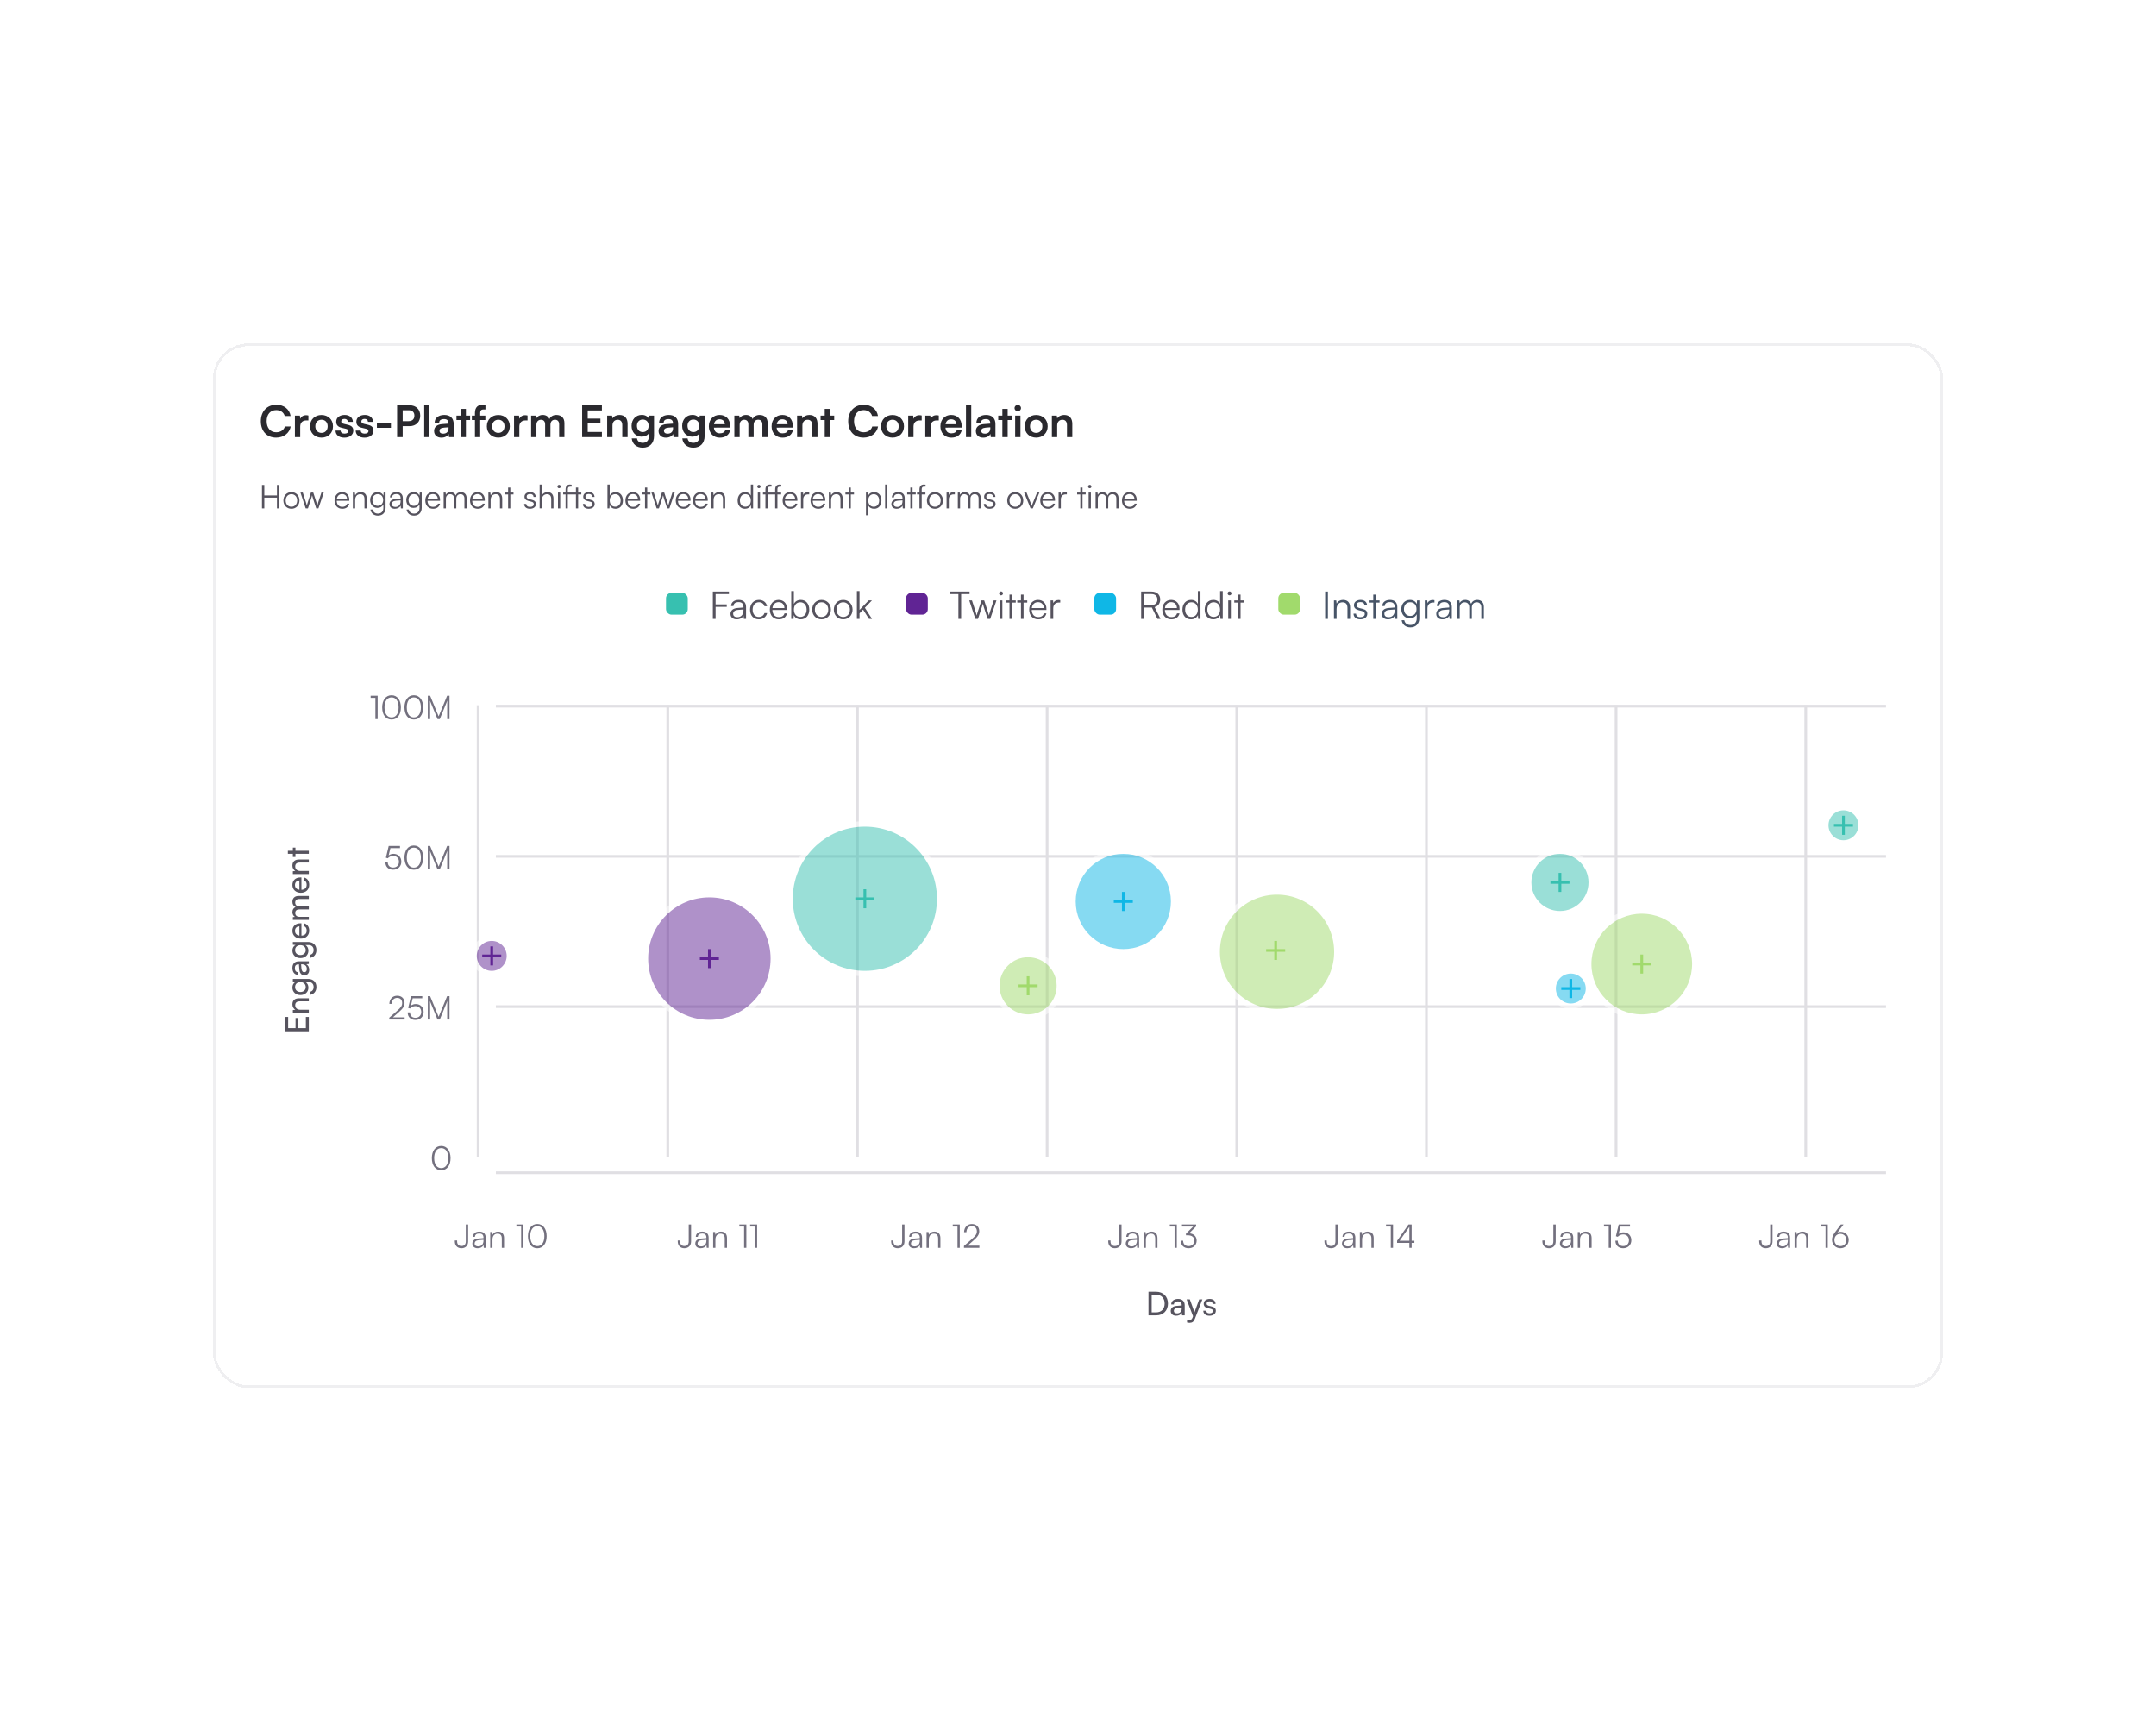 <svg width="500" height="400" viewBox="0 0 500 400" fill="none" xmlns="http://www.w3.org/2000/svg">
<g filter="url(#filter0_dd_8181_42148)">
<g clip-path="url(#clip0_8181_42148)">
<rect width="400" height="40.618" transform="translate(50 79)" fill="white"/>
<path d="M64.032 100.215C61.882 100.215 60.488 98.721 60.488 96.409C60.488 94.118 61.932 92.593 64.092 92.593C65.839 92.593 67.141 93.613 67.393 95.198H66.03C65.778 94.34 65.041 93.835 64.062 93.835C62.699 93.835 61.841 94.824 61.841 96.399C61.841 97.964 62.709 98.973 64.062 98.973C65.061 98.973 65.829 98.448 66.071 97.631H67.413C67.131 99.185 65.778 100.215 64.032 100.215ZM71.52 95.087V96.228H71.066C70.177 96.228 69.622 96.702 69.622 97.671V100.094H68.39V95.117H69.551L69.622 95.844C69.834 95.349 70.308 95.016 70.975 95.016C71.146 95.016 71.318 95.036 71.52 95.087ZM71.893 97.59C71.893 96.036 73.013 94.966 74.558 94.966C76.103 94.966 77.223 96.036 77.223 97.59C77.223 99.145 76.103 100.215 74.558 100.215C73.013 100.215 71.893 99.145 71.893 97.59ZM73.124 97.59C73.124 98.499 73.71 99.115 74.558 99.115C75.406 99.115 75.991 98.499 75.991 97.59C75.991 96.682 75.406 96.066 74.558 96.066C73.71 96.066 73.124 96.682 73.124 97.59ZM77.816 98.58H78.987C78.997 99.014 79.32 99.286 79.885 99.286C80.46 99.286 80.773 99.054 80.773 98.691C80.773 98.438 80.642 98.257 80.198 98.156L79.299 97.944C78.401 97.742 77.967 97.318 77.967 96.52C77.967 95.541 78.795 94.956 79.945 94.956C81.066 94.956 81.823 95.602 81.833 96.571H80.662C80.652 96.147 80.37 95.874 79.895 95.874C79.41 95.874 79.128 96.096 79.128 96.47C79.128 96.752 79.35 96.934 79.774 97.035L80.672 97.247C81.51 97.439 81.934 97.823 81.934 98.59C81.934 99.599 81.076 100.225 79.845 100.225C78.603 100.225 77.816 99.559 77.816 98.58ZM82.488 98.58H83.659C83.669 99.014 83.992 99.286 84.558 99.286C85.133 99.286 85.446 99.054 85.446 98.691C85.446 98.438 85.315 98.257 84.871 98.156L83.972 97.944C83.074 97.742 82.64 97.318 82.64 96.52C82.64 95.541 83.467 94.956 84.618 94.956C85.739 94.956 86.496 95.602 86.506 96.571H85.335C85.325 96.147 85.042 95.874 84.568 95.874C84.083 95.874 83.801 96.096 83.801 96.47C83.801 96.752 84.023 96.934 84.447 97.035L85.345 97.247C86.183 97.439 86.607 97.823 86.607 98.59C86.607 99.599 85.749 100.225 84.517 100.225C83.276 100.225 82.488 99.559 82.488 98.58ZM87.406 97.944V96.853H90.657V97.944H87.406ZM95.011 97.55H93.385V100.094H92.093V92.715H95.011C96.495 92.715 97.454 93.684 97.454 95.127C97.454 96.55 96.485 97.55 95.011 97.55ZM94.758 93.865H93.385V96.399H94.738C95.626 96.399 96.101 95.925 96.101 95.117C96.101 94.309 95.616 93.865 94.758 93.865ZM99.6 100.094H98.379V92.583H99.6V100.094ZM102.376 100.225C101.316 100.225 100.67 99.609 100.67 98.67C100.67 97.752 101.337 97.176 102.518 97.085L104.012 96.975V96.864C104.012 96.187 103.608 95.915 102.982 95.915C102.255 95.915 101.851 96.217 101.851 96.742H100.802C100.802 95.662 101.69 94.956 103.043 94.956C104.385 94.956 105.213 95.682 105.213 97.065V100.094H104.133L104.042 99.357C103.83 99.872 103.154 100.225 102.376 100.225ZM102.78 99.296C103.537 99.296 104.022 98.842 104.022 98.075V97.812L102.982 97.893C102.215 97.964 101.922 98.216 101.922 98.62C101.922 99.074 102.225 99.296 102.78 99.296ZM108.05 100.094H106.818V96.137H105.859V95.107H106.818V93.552H108.05V95.107H109.019V96.137H108.05V100.094ZM109.428 95.107H110.144V94.501C110.144 93.149 110.861 92.583 111.941 92.583C112.133 92.583 112.365 92.593 112.577 92.634V93.684H112.143C111.517 93.684 111.366 94.007 111.366 94.501V95.107H112.557V96.137H111.366V100.094H110.144V96.137H109.428V95.107ZM112.902 97.59C112.902 96.036 114.023 94.966 115.567 94.966C117.112 94.966 118.232 96.036 118.232 97.59C118.232 99.145 117.112 100.215 115.567 100.215C114.023 100.215 112.902 99.145 112.902 97.59ZM114.134 97.59C114.134 98.499 114.719 99.115 115.567 99.115C116.415 99.115 117.001 98.499 117.001 97.59C117.001 96.682 116.415 96.066 115.567 96.066C114.719 96.066 114.134 96.682 114.134 97.59ZM122.338 95.087V96.228H121.884C120.995 96.228 120.44 96.702 120.44 97.671V100.094H119.209V95.117H120.369L120.44 95.844C120.652 95.349 121.127 95.016 121.793 95.016C121.964 95.016 122.136 95.036 122.338 95.087ZM124.403 100.094H123.172V95.107H124.302L124.403 95.692C124.655 95.279 125.16 94.956 125.877 94.956C126.634 94.956 127.159 95.329 127.421 95.904C127.674 95.329 128.259 94.956 129.016 94.956C130.228 94.956 130.894 95.682 130.894 96.833V100.094H129.672V97.156C129.672 96.439 129.289 96.066 128.703 96.066C128.108 96.066 127.654 96.45 127.654 97.267V100.094H126.422V97.146C126.422 96.45 126.049 96.076 125.463 96.076C124.878 96.076 124.403 96.46 124.403 97.267V100.094ZM139.588 100.094H135.005V92.715H139.588V93.906H136.298V95.803H139.245V96.944H136.298V98.903H139.588V100.094ZM142.039 100.094H140.808V95.107H141.948L142.049 95.753C142.362 95.248 142.968 94.956 143.644 94.956C144.896 94.956 145.542 95.733 145.542 97.025V100.094H144.31V97.318C144.31 96.48 143.897 96.076 143.261 96.076C142.503 96.076 142.039 96.601 142.039 97.409V100.094ZM146.469 97.489C146.469 96.036 147.418 94.945 148.842 94.945C149.589 94.945 150.174 95.258 150.467 95.793L150.537 95.107H151.678V99.841C151.678 101.507 150.679 102.547 149.064 102.547C147.63 102.547 146.651 101.729 146.5 100.397H147.731C147.812 101.043 148.307 101.426 149.064 101.426C149.912 101.426 150.457 100.891 150.457 100.063V99.236C150.144 99.7 149.528 99.993 148.811 99.993C147.398 99.993 146.469 98.933 146.469 97.489ZM147.711 97.459C147.711 98.297 148.246 98.923 149.054 98.923C149.902 98.923 150.426 98.327 150.426 97.459C150.426 96.611 149.912 96.026 149.054 96.026C148.236 96.026 147.711 96.641 147.711 97.459ZM154.437 100.225C153.377 100.225 152.731 99.609 152.731 98.67C152.731 97.752 153.397 97.176 154.578 97.085L156.072 96.975V96.864C156.072 96.187 155.668 95.915 155.042 95.915C154.315 95.915 153.912 96.217 153.912 96.742H152.862C152.862 95.662 153.75 94.956 155.103 94.956C156.445 94.956 157.273 95.682 157.273 97.065V100.094H156.193L156.102 99.357C155.89 99.872 155.214 100.225 154.437 100.225ZM154.84 99.296C155.597 99.296 156.082 98.842 156.082 98.075V97.812L155.042 97.893C154.275 97.964 153.982 98.216 153.982 98.62C153.982 99.074 154.285 99.296 154.84 99.296ZM158.2 97.489C158.2 96.036 159.149 94.945 160.573 94.945C161.32 94.945 161.905 95.258 162.198 95.793L162.269 95.107H163.409V99.841C163.409 101.507 162.41 102.547 160.795 102.547C159.361 102.547 158.382 101.729 158.231 100.397H159.462C159.543 101.043 160.038 101.426 160.795 101.426C161.643 101.426 162.188 100.891 162.188 100.063V99.236C161.875 99.7 161.259 99.993 160.542 99.993C159.129 99.993 158.2 98.933 158.2 97.489ZM159.442 97.459C159.442 98.297 159.977 98.923 160.785 98.923C161.633 98.923 162.158 98.327 162.158 97.459C162.158 96.611 161.643 96.026 160.785 96.026C159.967 96.026 159.442 96.641 159.442 97.459ZM166.915 100.225C165.431 100.225 164.391 99.145 164.391 97.6C164.391 96.036 165.411 94.956 166.874 94.956C168.368 94.956 169.317 95.955 169.317 97.51V97.883L165.562 97.893C165.653 98.771 166.117 99.216 166.935 99.216C167.611 99.216 168.055 98.953 168.197 98.479H169.337C169.125 99.569 168.217 100.225 166.915 100.225ZM166.884 95.965C166.158 95.965 165.713 96.359 165.592 97.106H168.096C168.096 96.419 167.621 95.965 166.884 95.965ZM171.534 100.094H170.303V95.107H171.433L171.534 95.692C171.787 95.279 172.291 94.956 173.008 94.956C173.765 94.956 174.29 95.329 174.553 95.904C174.805 95.329 175.391 94.956 176.148 94.956C177.359 94.956 178.025 95.682 178.025 96.833V100.094H176.804V97.156C176.804 96.439 176.42 96.066 175.835 96.066C175.239 96.066 174.785 96.45 174.785 97.267V100.094H173.553V97.146C173.553 96.45 173.18 96.076 172.594 96.076C172.009 96.076 171.534 96.46 171.534 97.267V100.094ZM181.465 100.225C179.981 100.225 178.941 99.145 178.941 97.6C178.941 96.036 179.961 94.956 181.425 94.956C182.919 94.956 183.868 95.955 183.868 97.51V97.883L180.112 97.893C180.203 98.771 180.668 99.216 181.485 99.216C182.162 99.216 182.606 98.953 182.747 98.479H183.888C183.676 99.569 182.767 100.225 181.465 100.225ZM181.435 95.965C180.708 95.965 180.264 96.359 180.143 97.106H182.646C182.646 96.419 182.172 95.965 181.435 95.965ZM186.085 100.094H184.853V95.107H185.994L186.095 95.753C186.408 95.248 187.014 94.956 187.69 94.956C188.942 94.956 189.588 95.733 189.588 97.025V100.094H188.356V97.318C188.356 96.48 187.942 96.076 187.306 96.076C186.549 96.076 186.085 96.601 186.085 97.409V100.094ZM192.494 100.094H191.262V96.137H190.303V95.107H191.262V93.552H192.494V95.107H193.463V96.137H192.494V100.094ZM200.25 100.215C198.1 100.215 196.707 98.721 196.707 96.409C196.707 94.118 198.15 92.593 200.311 92.593C202.057 92.593 203.359 93.613 203.612 95.198H202.249C201.996 94.34 201.26 93.835 200.28 93.835C198.918 93.835 198.06 94.824 198.06 96.399C198.06 97.964 198.928 98.973 200.28 98.973C201.28 98.973 202.047 98.448 202.289 97.631H203.632C203.349 99.185 201.996 100.215 200.25 100.215ZM204.316 97.59C204.316 96.036 205.437 94.966 206.981 94.966C208.526 94.966 209.646 96.036 209.646 97.59C209.646 99.145 208.526 100.215 206.981 100.215C205.437 100.215 204.316 99.145 204.316 97.59ZM205.548 97.59C205.548 98.499 206.133 99.115 206.981 99.115C207.829 99.115 208.415 98.499 208.415 97.59C208.415 96.682 207.829 96.066 206.981 96.066C206.133 96.066 205.548 96.682 205.548 97.59ZM213.752 95.087V96.228H213.297C212.409 96.228 211.854 96.702 211.854 97.671V100.094H210.622V95.117H211.783L211.854 95.844C212.066 95.349 212.54 95.016 213.206 95.016C213.378 95.016 213.55 95.036 213.752 95.087ZM217.715 95.087V96.228H217.26C216.372 96.228 215.817 96.702 215.817 97.671V100.094H214.585V95.117H215.746L215.817 95.844C216.029 95.349 216.503 95.016 217.169 95.016C217.341 95.016 217.513 95.036 217.715 95.087ZM220.611 100.225C219.128 100.225 218.088 99.145 218.088 97.6C218.088 96.036 219.107 94.956 220.571 94.956C222.065 94.956 223.014 95.955 223.014 97.51V97.883L219.259 97.893C219.35 98.771 219.814 99.216 220.632 99.216C221.308 99.216 221.752 98.953 221.893 98.479H223.034C222.822 99.569 221.914 100.225 220.611 100.225ZM220.581 95.965C219.854 95.965 219.41 96.359 219.289 97.106H221.793C221.793 96.419 221.318 95.965 220.581 95.965ZM225.241 100.094H224.02V92.583H225.241V100.094ZM228.017 100.225C226.957 100.225 226.311 99.609 226.311 98.67C226.311 97.752 226.977 97.176 228.158 97.085L229.652 96.975V96.864C229.652 96.187 229.249 95.915 228.623 95.915C227.896 95.915 227.492 96.217 227.492 96.742H226.442C226.442 95.662 227.331 94.956 228.683 94.956C230.026 94.956 230.854 95.682 230.854 97.065V100.094H229.774L229.683 99.357C229.471 99.872 228.794 100.225 228.017 100.225ZM228.421 99.296C229.178 99.296 229.662 98.842 229.662 98.075V97.812L228.623 97.893C227.856 97.964 227.563 98.216 227.563 98.62C227.563 99.074 227.866 99.296 228.421 99.296ZM233.69 100.094H232.459V96.137H231.5V95.107H232.459V93.552H233.69V95.107H234.659V96.137H233.69V100.094ZM236.041 94.108C235.617 94.108 235.284 93.775 235.284 93.361C235.284 92.947 235.617 92.624 236.041 92.624C236.445 92.624 236.778 92.947 236.778 93.361C236.778 93.775 236.445 94.108 236.041 94.108ZM235.425 100.094V95.107H236.657V100.094H235.425ZM237.636 97.59C237.636 96.036 238.757 94.966 240.301 94.966C241.846 94.966 242.966 96.036 242.966 97.59C242.966 99.145 241.846 100.215 240.301 100.215C238.757 100.215 237.636 99.145 237.636 97.59ZM238.868 97.59C238.868 98.499 239.453 99.115 240.301 99.115C241.149 99.115 241.735 98.499 241.735 97.59C241.735 96.682 241.149 96.066 240.301 96.066C239.453 96.066 238.868 96.682 238.868 97.59ZM245.174 100.094H243.942V95.107H245.083L245.184 95.753C245.497 95.248 246.103 94.956 246.779 94.956C248.031 94.956 248.677 95.733 248.677 97.025V100.094H247.445V97.318C247.445 96.48 247.031 96.076 246.395 96.076C245.638 96.076 245.174 96.601 245.174 97.409V100.094Z" fill="#2A292E"/>
<path d="M61.298 116.617H60.753V111.196H61.298V113.612H64.228V111.196H64.766V116.617H64.228V114.119H61.298V116.617ZM65.721 114.785C65.721 113.665 66.508 112.854 67.583 112.854C68.658 112.854 69.445 113.665 69.445 114.785C69.445 115.898 68.658 116.708 67.583 116.708C66.508 116.708 65.721 115.898 65.721 114.785ZM66.251 114.777C66.251 115.641 66.796 116.239 67.583 116.239C68.363 116.239 68.915 115.641 68.915 114.777C68.915 113.929 68.363 113.324 67.583 113.324C66.796 113.324 66.251 113.929 66.251 114.777ZM70.891 116.617L69.679 112.953H70.217L70.936 115.164C71.019 115.406 71.087 115.656 71.163 115.951C71.224 115.656 71.345 115.285 71.383 115.164L72.109 112.953H72.647L73.366 115.164C73.434 115.36 73.525 115.678 73.593 115.951C73.669 115.648 73.684 115.557 73.813 115.164L74.54 112.953H75.085L73.843 116.617H73.336L72.579 114.316C72.488 114.043 72.427 113.816 72.382 113.596C72.329 113.793 72.269 114.013 72.17 114.316L71.413 116.617H70.891ZM79.374 116.708C78.299 116.708 77.58 115.936 77.58 114.785C77.58 113.642 78.291 112.854 79.336 112.854C80.328 112.854 81.002 113.559 81.002 114.596V114.853H78.087C78.125 115.747 78.594 116.261 79.382 116.261C79.98 116.261 80.366 116.004 80.502 115.519H81.002C80.805 116.292 80.237 116.708 79.374 116.708ZM79.336 113.301C78.647 113.301 78.193 113.755 78.102 114.475H80.48C80.48 113.77 80.025 113.301 79.336 113.301ZM82.359 116.617H81.837V112.953H82.291L82.367 113.589C82.609 113.119 83.094 112.854 83.624 112.854C84.631 112.854 85.047 113.453 85.047 114.376V116.617H84.525V114.49C84.525 113.634 84.139 113.331 83.533 113.331C82.784 113.331 82.359 113.876 82.359 114.702V116.617ZM85.838 114.679C85.838 113.68 86.482 112.854 87.557 112.854C88.193 112.854 88.678 113.15 88.912 113.687L88.965 112.953H89.42V116.504C89.42 117.594 88.723 118.306 87.648 118.306C86.709 118.306 86.05 117.776 85.907 116.89H86.429C86.543 117.48 86.997 117.829 87.656 117.829C88.405 117.829 88.905 117.321 88.905 116.557V115.686C88.655 116.201 88.148 116.504 87.519 116.504C86.475 116.504 85.838 115.678 85.838 114.679ZM86.361 114.671C86.361 115.421 86.823 116.034 87.595 116.034C88.39 116.034 88.859 115.459 88.859 114.671C88.859 113.892 88.405 113.316 87.603 113.316C86.815 113.316 86.361 113.929 86.361 114.671ZM91.562 116.708C90.782 116.708 90.32 116.269 90.32 115.625C90.32 114.952 90.835 114.528 91.691 114.459L92.902 114.361V114.24C92.902 113.521 92.471 113.294 91.933 113.294C91.297 113.294 90.918 113.581 90.918 114.073H90.442C90.442 113.331 91.047 112.854 91.948 112.854C92.796 112.854 93.417 113.278 93.417 114.247V116.617H92.978L92.91 115.974C92.683 116.435 92.183 116.708 91.562 116.708ZM91.683 116.284C92.456 116.284 92.902 115.747 92.902 114.952V114.755L91.82 114.838C91.13 114.899 90.85 115.201 90.85 115.61C90.85 116.057 91.183 116.284 91.683 116.284ZM94.215 114.679C94.215 113.68 94.859 112.854 95.934 112.854C96.57 112.854 97.055 113.15 97.289 113.687L97.342 112.953H97.796V116.504C97.796 117.594 97.1 118.306 96.025 118.306C95.086 118.306 94.427 117.776 94.284 116.89H94.806C94.919 117.48 95.374 117.829 96.032 117.829C96.782 117.829 97.282 117.321 97.282 116.557V115.686C97.032 116.201 96.525 116.504 95.896 116.504C94.851 116.504 94.215 115.678 94.215 114.679ZM94.738 114.671C94.738 115.421 95.2 116.034 95.972 116.034C96.767 116.034 97.236 115.459 97.236 114.671C97.236 113.892 96.782 113.316 95.979 113.316C95.192 113.316 94.738 113.929 94.738 114.671ZM100.423 116.708C99.348 116.708 98.629 115.936 98.629 114.785C98.629 113.642 99.341 112.854 100.386 112.854C101.377 112.854 102.051 113.559 102.051 114.596V114.853H99.136C99.174 115.747 99.644 116.261 100.431 116.261C101.029 116.261 101.415 116.004 101.552 115.519H102.051C101.854 116.292 101.287 116.708 100.423 116.708ZM100.386 113.301C99.697 113.301 99.242 113.755 99.152 114.475H101.529C101.529 113.77 101.075 113.301 100.386 113.301ZM103.409 116.617H102.886V112.953H103.341L103.401 113.475C103.583 113.089 103.992 112.854 104.507 112.854C105.082 112.854 105.514 113.157 105.688 113.634C105.854 113.157 106.301 112.854 106.892 112.854C107.686 112.854 108.209 113.369 108.209 114.217V116.617H107.702V114.323C107.702 113.695 107.353 113.324 106.793 113.324C106.18 113.324 105.816 113.786 105.816 114.353V116.617H105.302V114.316C105.302 113.695 104.946 113.331 104.393 113.331C103.78 113.331 103.409 113.786 103.409 114.346V116.617ZM110.797 116.708C109.722 116.708 109.002 115.936 109.002 114.785C109.002 113.642 109.714 112.854 110.759 112.854C111.751 112.854 112.424 113.559 112.424 114.596V114.853H109.51C109.547 115.747 110.017 116.261 110.804 116.261C111.402 116.261 111.788 116.004 111.925 115.519H112.424C112.228 116.292 111.66 116.708 110.797 116.708ZM110.759 113.301C110.07 113.301 109.616 113.755 109.525 114.475H111.902C111.902 113.77 111.448 113.301 110.759 113.301ZM113.782 116.617H113.26V112.953H113.714L113.79 113.589C114.032 113.119 114.516 112.854 115.046 112.854C116.053 112.854 116.47 113.453 116.47 114.376V116.617H115.947V114.49C115.947 113.634 115.561 113.331 114.956 113.331C114.206 113.331 113.782 113.876 113.782 114.702V116.617ZM118.351 116.617H117.836V113.392H117.102V112.953H117.836V111.794H118.351V112.953H119.086V113.392H118.351V116.617ZM121.555 115.588H122.055C122.055 116.012 122.373 116.276 122.888 116.276C123.456 116.276 123.789 116.034 123.789 115.641C123.789 115.338 123.637 115.164 123.206 115.058L122.577 114.899C121.941 114.74 121.631 114.406 121.631 113.907C121.631 113.263 122.169 112.854 122.956 112.854C123.728 112.854 124.228 113.278 124.251 113.96H123.743C123.728 113.536 123.433 113.286 122.941 113.286C122.426 113.286 122.138 113.506 122.138 113.899C122.138 114.179 122.335 114.376 122.736 114.475L123.365 114.634C124.001 114.793 124.288 115.088 124.288 115.618C124.288 116.276 123.728 116.708 122.895 116.708C122.07 116.708 121.555 116.269 121.555 115.588ZM125.671 116.61H125.148V111.098H125.671V113.589C125.906 113.15 126.352 112.854 126.965 112.854C127.927 112.854 128.359 113.453 128.359 114.376V116.617H127.836V114.49C127.836 113.634 127.435 113.331 126.867 113.331C126.08 113.331 125.671 113.914 125.671 114.618V116.61ZM129.657 111.946C129.445 111.946 129.271 111.772 129.271 111.56C129.271 111.348 129.445 111.166 129.657 111.166C129.869 111.166 130.051 111.348 130.051 111.56C130.051 111.772 129.869 111.946 129.657 111.946ZM129.4 116.617V112.953H129.922V116.617H129.4ZM134.078 116.617H133.563V113.392H131.685V116.617H131.163V113.392H130.603V112.953H131.163V112.241C131.163 111.416 131.61 111.098 132.155 111.098C132.283 111.098 132.442 111.106 132.564 111.128V111.582H132.246C131.806 111.582 131.685 111.81 131.685 112.241V112.953H133.563V111.794H134.078V112.953H134.812V113.392H134.078V116.617ZM135.182 115.588H135.681C135.681 116.012 135.999 116.276 136.514 116.276C137.082 116.276 137.415 116.034 137.415 115.641C137.415 115.338 137.264 115.164 136.832 115.058L136.204 114.899C135.568 114.74 135.257 114.406 135.257 113.907C135.257 113.263 135.795 112.854 136.582 112.854C137.354 112.854 137.854 113.278 137.877 113.96H137.37C137.354 113.536 137.059 113.286 136.567 113.286C136.052 113.286 135.765 113.506 135.765 113.899C135.765 114.179 135.961 114.376 136.363 114.475L136.991 114.634C137.627 114.793 137.915 115.088 137.915 115.618C137.915 116.276 137.354 116.708 136.522 116.708C135.696 116.708 135.182 116.269 135.182 115.588ZM141.329 116.617H140.874V111.098H141.397V113.665C141.654 113.127 142.154 112.854 142.775 112.854C143.842 112.854 144.463 113.687 144.463 114.793C144.463 115.89 143.827 116.708 142.76 116.708C142.146 116.708 141.639 116.435 141.382 115.868L141.329 116.617ZM141.404 114.777C141.404 115.625 141.874 116.231 142.676 116.231C143.471 116.231 143.933 115.625 143.933 114.777C143.933 113.937 143.471 113.324 142.676 113.324C141.874 113.324 141.404 113.937 141.404 114.777ZM146.833 116.708C145.758 116.708 145.038 115.936 145.038 114.785C145.038 113.642 145.75 112.854 146.795 112.854C147.787 112.854 148.46 113.559 148.46 114.596V114.853H145.546C145.583 115.747 146.053 116.261 146.84 116.261C147.438 116.261 147.824 116.004 147.961 115.519H148.46C148.264 116.292 147.696 116.708 146.833 116.708ZM146.795 113.301C146.106 113.301 145.652 113.755 145.561 114.475H147.938C147.938 113.77 147.484 113.301 146.795 113.301ZM150.099 116.617H149.584V113.392H148.85V112.953H149.584V111.794H150.099V112.953H150.833V113.392H150.099V116.617ZM152.286 116.617L151.075 112.953H151.612L152.331 115.164C152.415 115.406 152.483 115.656 152.559 115.951C152.619 115.656 152.74 115.285 152.778 115.164L153.505 112.953H154.042L154.762 115.164C154.83 115.36 154.921 115.678 154.989 115.951C155.065 115.648 155.08 115.557 155.208 115.164L155.935 112.953H156.48L155.239 116.617H154.731L153.974 114.316C153.883 114.043 153.823 113.816 153.777 113.596C153.724 113.793 153.664 114.013 153.565 114.316L152.808 116.617H152.286ZM158.507 116.708C157.432 116.708 156.713 115.936 156.713 114.785C156.713 113.642 157.424 112.854 158.469 112.854C159.461 112.854 160.135 113.559 160.135 114.596V114.853H157.22C157.258 115.747 157.727 116.261 158.515 116.261C159.113 116.261 159.499 116.004 159.635 115.519H160.135C159.938 116.292 159.37 116.708 158.507 116.708ZM158.469 113.301C157.78 113.301 157.326 113.755 157.235 114.475H159.612C159.612 113.77 159.158 113.301 158.469 113.301ZM162.507 116.708C161.432 116.708 160.713 115.936 160.713 114.785C160.713 113.642 161.424 112.854 162.469 112.854C163.461 112.854 164.135 113.559 164.135 114.596V114.853H161.22C161.258 115.747 161.727 116.261 162.515 116.261C163.113 116.261 163.499 116.004 163.635 115.519H164.135C163.938 116.292 163.37 116.708 162.507 116.708ZM162.469 113.301C161.78 113.301 161.326 113.755 161.235 114.475H163.612C163.612 113.77 163.158 113.301 162.469 113.301ZM165.492 116.617H164.97V112.953H165.424L165.5 113.589C165.742 113.119 166.227 112.854 166.757 112.854C167.764 112.854 168.18 113.453 168.18 114.376V116.617H167.658V114.49C167.658 113.634 167.272 113.331 166.666 113.331C165.916 113.331 165.492 113.876 165.492 114.702V116.617ZM172.76 116.708C171.692 116.708 171.064 115.89 171.064 114.793C171.064 113.687 171.692 112.854 172.782 112.854C173.388 112.854 173.872 113.119 174.13 113.649V111.098H174.652V116.617H174.198L174.145 115.868C173.888 116.435 173.373 116.708 172.76 116.708ZM172.85 116.231C173.653 116.231 174.122 115.625 174.122 114.777C174.122 113.937 173.653 113.324 172.85 113.324C172.055 113.324 171.594 113.937 171.594 114.777C171.594 115.625 172.055 116.231 172.85 116.231ZM176 111.946C175.788 111.946 175.614 111.772 175.614 111.56C175.614 111.348 175.788 111.166 176 111.166C176.212 111.166 176.393 111.348 176.393 111.56C176.393 111.772 176.212 111.946 176 111.946ZM175.742 116.617V112.953H176.265V116.617H175.742ZM176.945 112.953H177.506V112.241C177.506 111.416 177.952 111.098 178.52 111.098C178.649 111.098 178.8 111.106 178.921 111.128V111.582H178.603C178.149 111.582 178.028 111.81 178.028 112.241V112.953H179.769V112.241C179.769 111.416 180.224 111.098 180.784 111.098C180.913 111.098 181.064 111.106 181.185 111.128V111.582H180.875C180.413 111.582 180.292 111.81 180.292 112.241V112.953H181.155V113.392H180.292V116.617H179.769V113.392H178.028V116.617H177.506V113.392H176.945V112.953ZM183.29 116.708C182.215 116.708 181.496 115.936 181.496 114.785C181.496 113.642 182.208 112.854 183.252 112.854C184.244 112.854 184.918 113.559 184.918 114.596V114.853H182.003C182.041 115.747 182.51 116.261 183.298 116.261C183.896 116.261 184.282 116.004 184.418 115.519H184.918C184.721 116.292 184.153 116.708 183.29 116.708ZM183.252 113.301C182.563 113.301 182.109 113.755 182.018 114.475H184.396C184.396 113.77 183.941 113.301 183.252 113.301ZM187.669 112.907V113.377H187.381C186.707 113.377 186.276 113.831 186.276 114.528V116.617H185.753V112.953H186.245L186.283 113.521C186.427 113.127 186.813 112.87 187.328 112.87C187.442 112.87 187.54 112.877 187.669 112.907ZM189.76 116.708C188.684 116.708 187.965 115.936 187.965 114.785C187.965 113.642 188.677 112.854 189.722 112.854C190.713 112.854 191.387 113.559 191.387 114.596V114.853H188.472C188.51 115.747 188.98 116.261 189.767 116.261C190.365 116.261 190.751 116.004 190.888 115.519H191.387C191.19 116.292 190.623 116.708 189.76 116.708ZM189.722 113.301C189.033 113.301 188.578 113.755 188.488 114.475H190.865C190.865 113.77 190.411 113.301 189.722 113.301ZM192.745 116.617H192.223V112.953H192.677L192.753 113.589C192.995 113.119 193.479 112.854 194.009 112.854C195.016 112.854 195.433 113.453 195.433 114.376V116.617H194.91V114.49C194.91 113.634 194.524 113.331 193.918 113.331C193.169 113.331 192.745 113.876 192.745 114.702V116.617ZM197.314 116.617H196.799V113.392H196.065V112.953H196.799V111.794H197.314V112.953H198.049V113.392H197.314V116.617ZM200.829 118.215V112.953H201.283L201.336 113.695C201.593 113.127 202.108 112.854 202.721 112.854C203.781 112.854 204.417 113.665 204.417 114.77C204.417 115.875 203.804 116.708 202.721 116.708C202.101 116.708 201.608 116.443 201.351 115.913V118.215H200.829ZM201.359 114.785C201.359 115.625 201.828 116.239 202.631 116.239C203.425 116.239 203.887 115.625 203.887 114.785C203.887 113.937 203.425 113.331 202.631 113.331C201.828 113.331 201.359 113.937 201.359 114.785ZM205.795 116.617H205.273V111.098H205.795V116.617ZM207.958 116.708C207.179 116.708 206.717 116.269 206.717 115.625C206.717 114.952 207.232 114.528 208.087 114.459L209.299 114.361V114.24C209.299 113.521 208.867 113.294 208.329 113.294C207.693 113.294 207.315 113.581 207.315 114.073H206.838C206.838 113.331 207.444 112.854 208.345 112.854C209.193 112.854 209.813 113.278 209.813 114.247V116.617H209.374L209.306 115.974C209.079 116.435 208.579 116.708 207.958 116.708ZM208.08 116.284C208.852 116.284 209.299 115.747 209.299 114.952V114.755L208.216 114.838C207.527 114.899 207.247 115.201 207.247 115.61C207.247 116.057 207.58 116.284 208.08 116.284ZM211.635 116.617H211.121V113.392H210.386V112.953H211.121V111.794H211.635V112.953H212.37V113.392H211.635V116.617ZM212.671 112.953H213.231V112.241C213.231 111.416 213.685 111.098 214.246 111.098C214.374 111.098 214.526 111.106 214.647 111.128V111.575H214.336C213.875 111.575 213.754 111.81 213.754 112.241V112.953H214.617V113.392H213.754V116.617H213.231V113.392H212.671V112.953ZM214.959 114.785C214.959 113.665 215.746 112.854 216.821 112.854C217.897 112.854 218.684 113.665 218.684 114.785C218.684 115.898 217.897 116.708 216.821 116.708C215.746 116.708 214.959 115.898 214.959 114.785ZM215.489 114.777C215.489 115.641 216.034 116.239 216.821 116.239C217.601 116.239 218.154 115.641 218.154 114.777C218.154 113.929 217.601 113.324 216.821 113.324C216.034 113.324 215.489 113.929 215.489 114.777ZM221.435 112.907V113.377H221.147C220.473 113.377 220.042 113.831 220.042 114.528V116.617H219.519V112.953H220.012L220.049 113.521C220.193 113.127 220.579 112.87 221.094 112.87C221.208 112.87 221.306 112.877 221.435 112.907ZM222.652 116.617H222.129V112.953H222.584L222.644 113.475C222.826 113.089 223.235 112.854 223.75 112.854C224.325 112.854 224.757 113.157 224.931 113.634C225.097 113.157 225.544 112.854 226.134 112.854C226.929 112.854 227.452 113.369 227.452 114.217V116.617H226.945V114.323C226.945 113.695 226.596 113.324 226.036 113.324C225.423 113.324 225.059 113.786 225.059 114.353V116.617H224.545V114.316C224.545 113.695 224.189 113.331 223.636 113.331C223.023 113.331 222.652 113.786 222.652 114.346V116.617ZM228.148 115.588H228.648C228.648 116.012 228.965 116.276 229.48 116.276C230.048 116.276 230.381 116.034 230.381 115.641C230.381 115.338 230.23 115.164 229.798 115.058L229.17 114.899C228.534 114.74 228.224 114.406 228.224 113.907C228.224 113.263 228.761 112.854 229.548 112.854C230.321 112.854 230.82 113.278 230.843 113.96H230.336C230.321 113.536 230.025 113.286 229.533 113.286C229.018 113.286 228.731 113.506 228.731 113.899C228.731 114.179 228.928 114.376 229.329 114.475L229.957 114.634C230.593 114.793 230.881 115.088 230.881 115.618C230.881 116.276 230.321 116.708 229.488 116.708C228.663 116.708 228.148 116.269 228.148 115.588ZM233.583 114.785C233.583 113.665 234.371 112.854 235.446 112.854C236.521 112.854 237.308 113.665 237.308 114.785C237.308 115.898 236.521 116.708 235.446 116.708C234.371 116.708 233.583 115.898 233.583 114.785ZM234.113 114.777C234.113 115.641 234.658 116.239 235.446 116.239C236.226 116.239 236.778 115.641 236.778 114.777C236.778 113.929 236.226 113.324 235.446 113.324C234.658 113.324 234.113 113.929 234.113 114.777ZM239.003 116.617L237.504 112.953H238.064L239.011 115.315C239.109 115.58 239.208 115.83 239.276 116.072C239.344 115.822 239.442 115.58 239.548 115.315L240.51 112.953H241.047L239.526 116.617H239.003ZM243.037 116.708C241.962 116.708 241.243 115.936 241.243 114.785C241.243 113.642 241.955 112.854 242.999 112.854C243.991 112.854 244.665 113.559 244.665 114.596V114.853H241.75C241.788 115.747 242.258 116.261 243.045 116.261C243.643 116.261 244.029 116.004 244.165 115.519H244.665C244.468 116.292 243.9 116.708 243.037 116.708ZM242.999 113.301C242.311 113.301 241.856 113.755 241.765 114.475H244.143C244.143 113.77 243.688 113.301 242.999 113.301ZM247.416 112.907V113.377H247.128C246.454 113.377 246.023 113.831 246.023 114.528V116.617H245.5V112.953H245.992L246.03 113.521C246.174 113.127 246.56 112.87 247.075 112.87C247.189 112.87 247.287 112.877 247.416 112.907ZM251.05 116.617H250.536V113.392H249.801V112.953H250.536V111.794H251.05V112.953H251.785V113.392H251.05V116.617ZM252.722 111.946C252.51 111.946 252.336 111.772 252.336 111.56C252.336 111.348 252.51 111.166 252.722 111.166C252.934 111.166 253.116 111.348 253.116 111.56C253.116 111.772 252.934 111.946 252.722 111.946ZM252.465 116.617V112.953H252.987V116.617H252.465ZM254.599 116.617H254.077V112.953H254.531L254.592 113.475C254.773 113.089 255.182 112.854 255.697 112.854C256.272 112.854 256.704 113.157 256.878 113.634C257.045 113.157 257.491 112.854 258.082 112.854C258.877 112.854 259.399 113.369 259.399 114.217V116.617H258.892V114.323C258.892 113.695 258.544 113.324 257.983 113.324C257.37 113.324 257.007 113.786 257.007 114.353V116.617H256.492V114.316C256.492 113.695 256.136 113.331 255.583 113.331C254.97 113.331 254.599 113.786 254.599 114.346V116.617ZM261.987 116.708C260.912 116.708 260.193 115.936 260.193 114.785C260.193 113.642 260.904 112.854 261.949 112.854C262.941 112.854 263.615 113.559 263.615 114.596V114.853H260.7C260.738 115.747 261.207 116.261 261.995 116.261C262.593 116.261 262.979 116.004 263.115 115.519H263.615C263.418 116.292 262.85 116.708 261.987 116.708ZM261.949 113.301C261.26 113.301 260.806 113.755 260.715 114.475H263.092C263.092 113.77 262.638 113.301 261.949 113.301Z" fill="#56535E"/>
<rect width="400" height="200.382" transform="translate(50 119.619)" fill="white"/>
<rect x="154.454" y="136.215" width="5.047" height="5.047" rx="1.262" fill="#37C0B0"/>
<path d="M168.541 139.456H165.953V142.238H165.317V135.914H169.045V136.497H165.953V138.882H168.541V139.456ZM170.855 142.344C169.945 142.344 169.406 141.832 169.406 141.081C169.406 140.295 170.007 139.8 171.005 139.721L172.418 139.606V139.465C172.418 138.626 171.915 138.361 171.288 138.361C170.546 138.361 170.104 138.696 170.104 139.27H169.548C169.548 138.405 170.254 137.848 171.305 137.848C172.295 137.848 173.019 138.343 173.019 139.474V142.238H172.507L172.427 141.487C172.162 142.026 171.579 142.344 170.855 142.344ZM170.996 141.85C171.897 141.85 172.418 141.223 172.418 140.295V140.065L171.155 140.163C170.351 140.233 170.025 140.587 170.025 141.064C170.025 141.585 170.413 141.85 170.996 141.85ZM173.942 140.11C173.942 138.767 174.763 137.848 176.008 137.848C176.998 137.848 177.722 138.423 177.89 139.306H177.28C177.121 138.714 176.609 138.387 176.017 138.387C175.152 138.387 174.542 139.05 174.542 140.101C174.542 141.117 175.107 141.797 175.973 141.797C176.609 141.797 177.121 141.443 177.289 140.896H177.907C177.704 141.77 176.945 142.344 175.973 142.344C174.763 142.344 173.942 141.452 173.942 140.11ZM180.624 142.344C179.37 142.344 178.53 141.443 178.53 140.101C178.53 138.767 179.361 137.848 180.58 137.848C181.737 137.848 182.523 138.67 182.523 139.88V140.18H179.122C179.166 141.223 179.714 141.823 180.633 141.823C181.33 141.823 181.781 141.523 181.94 140.958H182.523C182.293 141.858 181.631 142.344 180.624 142.344ZM180.58 138.37C179.776 138.37 179.246 138.899 179.14 139.739H181.913C181.913 138.917 181.383 138.37 180.58 138.37ZM184.027 142.238H183.497V135.799H184.107V138.793C184.407 138.166 184.99 137.848 185.714 137.848C186.96 137.848 187.684 138.82 187.684 140.11C187.684 141.39 186.942 142.344 185.697 142.344C184.981 142.344 184.389 142.026 184.089 141.364L184.027 142.238ZM184.116 140.092C184.116 141.081 184.663 141.788 185.6 141.788C186.527 141.788 187.066 141.081 187.066 140.092C187.066 139.111 186.527 138.396 185.6 138.396C184.663 138.396 184.116 139.111 184.116 140.092ZM188.355 140.101C188.355 138.793 189.274 137.848 190.528 137.848C191.782 137.848 192.701 138.793 192.701 140.101C192.701 141.399 191.782 142.344 190.528 142.344C189.274 142.344 188.355 141.399 188.355 140.101ZM188.974 140.092C188.974 141.099 189.61 141.797 190.528 141.797C191.438 141.797 192.083 141.099 192.083 140.092C192.083 139.103 191.438 138.396 190.528 138.396C189.61 138.396 188.974 139.103 188.974 140.092ZM193.375 140.101C193.375 138.793 194.294 137.848 195.548 137.848C196.803 137.848 197.721 138.793 197.721 140.101C197.721 141.399 196.803 142.344 195.548 142.344C194.294 142.344 193.375 141.399 193.375 140.101ZM193.994 140.092C193.994 141.099 194.63 141.797 195.548 141.797C196.458 141.797 197.103 141.099 197.103 140.092C197.103 139.103 196.458 138.396 195.548 138.396C194.63 138.396 193.994 139.103 193.994 140.092ZM199.332 142.238H198.722V135.799H199.332V140.171L201.452 137.963H202.22L200.577 139.668L202.229 142.238H201.522L200.162 140.101L199.332 140.958V142.238Z" fill="#56535E"/>
<rect x="210.12" y="136.215" width="5.047" height="5.047" rx="1.262" fill="#602494"/>
<path d="M220.321 136.497V135.914H224.852V136.497H222.9V142.238H222.264V136.497H220.321ZM226.194 142.238L224.781 137.963H225.408L226.247 140.542C226.344 140.825 226.424 141.117 226.512 141.461C226.583 141.117 226.724 140.684 226.768 140.542L227.616 137.963H228.243L229.082 140.542C229.162 140.772 229.268 141.143 229.347 141.461C229.436 141.108 229.453 141.002 229.603 140.542L230.451 137.963H231.087L229.639 142.238H229.047L228.164 139.553C228.058 139.235 227.987 138.97 227.934 138.714C227.872 138.944 227.802 139.2 227.687 139.553L226.803 142.238H226.194ZM232.149 136.788C231.902 136.788 231.699 136.585 231.699 136.338C231.699 136.091 231.902 135.879 232.149 135.879C232.396 135.879 232.608 136.091 232.608 136.338C232.608 136.585 232.396 136.788 232.149 136.788ZM231.849 142.238V137.963H232.458V142.238H231.849ZM234.71 142.238H234.109V138.476H233.252V137.963H234.109V136.612H234.71V137.963H235.566V138.476H234.71V142.238ZM237.375 142.238H236.774V138.476H235.918V137.963H236.774V136.612H237.375V137.963H238.232V138.476H237.375V142.238ZM240.775 142.344C239.521 142.344 238.682 141.443 238.682 140.101C238.682 138.767 239.512 137.848 240.731 137.848C241.888 137.848 242.674 138.67 242.674 139.88V140.18H239.274C239.318 141.223 239.865 141.823 240.784 141.823C241.482 141.823 241.932 141.523 242.091 140.958H242.674C242.445 141.858 241.782 142.344 240.775 142.344ZM240.731 138.37C239.927 138.37 239.397 138.899 239.291 139.739H242.065C242.065 138.917 241.535 138.37 240.731 138.37ZM245.883 137.91V138.458H245.548C244.762 138.458 244.258 138.988 244.258 139.8V142.238H243.649V137.963H244.223L244.267 138.626C244.435 138.166 244.885 137.866 245.486 137.866C245.618 137.866 245.733 137.875 245.883 137.91Z" fill="#56535E"/>
<rect x="253.785" y="136.215" width="5.047" height="5.047" rx="1.262" fill="#0FB7E6"/>
<path d="M265.284 142.238H264.648V135.914H267.007C268.287 135.914 269.065 136.621 269.065 137.742C269.065 138.652 268.588 139.288 267.775 139.509L269.127 142.238H268.42L267.13 139.615H265.284V142.238ZM265.284 136.488V139.041H267.024C267.899 139.041 268.411 138.564 268.411 137.76C268.411 136.939 267.872 136.488 267.007 136.488H265.284ZM271.648 142.344C270.394 142.344 269.555 141.443 269.555 140.101C269.555 138.767 270.385 137.848 271.604 137.848C272.761 137.848 273.547 138.67 273.547 139.88V140.18H270.147C270.191 141.223 270.738 141.823 271.657 141.823C272.355 141.823 272.805 141.523 272.964 140.958H273.547C273.318 141.858 272.655 142.344 271.648 142.344ZM271.604 138.37C270.8 138.37 270.27 138.899 270.164 139.739H272.938C272.938 138.917 272.408 138.37 271.604 138.37ZM276.2 142.344C274.955 142.344 274.221 141.39 274.221 140.11C274.221 138.82 274.955 137.848 276.226 137.848C276.933 137.848 277.498 138.158 277.799 138.776V135.799H278.408V142.238H277.878L277.816 141.364C277.516 142.026 276.915 142.344 276.2 142.344ZM276.306 141.788C277.242 141.788 277.79 141.081 277.79 140.092C277.79 139.111 277.242 138.396 276.306 138.396C275.379 138.396 274.84 139.111 274.84 140.092C274.84 141.081 275.379 141.788 276.306 141.788ZM281.358 142.344C280.113 142.344 279.38 141.39 279.38 140.11C279.38 138.82 280.113 137.848 281.385 137.848C282.091 137.848 282.657 138.158 282.957 138.776V135.799H283.566V142.238H283.036L282.975 141.364C282.674 142.026 282.074 142.344 281.358 142.344ZM281.464 141.788C282.4 141.788 282.948 141.081 282.948 140.092C282.948 139.111 282.4 138.396 281.464 138.396C280.537 138.396 279.998 139.111 279.998 140.092C279.998 141.081 280.537 141.788 281.464 141.788ZM285.139 136.788C284.891 136.788 284.688 136.585 284.688 136.338C284.688 136.091 284.891 135.879 285.139 135.879C285.386 135.879 285.598 136.091 285.598 136.338C285.598 136.585 285.386 136.788 285.139 136.788ZM284.838 142.238V137.963H285.448V142.238H284.838ZM287.699 142.238H287.098V138.476H286.242V137.963H287.098V136.612H287.699V137.963H288.556V138.476H287.699V142.238Z" fill="#56535E"/>
<rect x="296.451" y="136.215" width="5.047" height="5.047" rx="1.262" fill="#A1DA6C"/>
<path d="M307.95 135.914V142.238H307.314V135.914H307.95ZM309.965 142.238H309.356V137.963H309.886L309.974 138.705C310.257 138.158 310.822 137.848 311.44 137.848C312.615 137.848 313.101 138.546 313.101 139.624V142.238H312.491V139.756C312.491 138.758 312.041 138.405 311.334 138.405C310.46 138.405 309.965 139.041 309.965 140.004V142.238ZM313.901 141.037H314.484C314.484 141.532 314.855 141.841 315.456 141.841C316.119 141.841 316.507 141.558 316.507 141.099C316.507 140.746 316.331 140.542 315.827 140.419L315.094 140.233C314.352 140.048 313.99 139.659 313.99 139.076C313.99 138.325 314.617 137.848 315.536 137.848C316.437 137.848 317.019 138.343 317.046 139.138H316.454C316.437 138.643 316.092 138.352 315.518 138.352C314.917 138.352 314.582 138.608 314.582 139.067C314.582 139.394 314.811 139.624 315.279 139.739L316.013 139.924C316.754 140.11 317.09 140.454 317.09 141.072C317.09 141.841 316.437 142.344 315.465 142.344C314.502 142.344 313.901 141.832 313.901 141.037ZM319.074 142.238H318.473V138.476H317.617V137.963H318.473V136.612H319.074V137.963H319.931V138.476H319.074V142.238ZM321.883 142.344C320.973 142.344 320.435 141.832 320.435 141.081C320.435 140.295 321.035 139.8 322.033 139.721L323.447 139.606V139.465C323.447 138.626 322.943 138.361 322.316 138.361C321.574 138.361 321.132 138.696 321.132 139.27H320.576C320.576 138.405 321.282 137.848 322.334 137.848C323.323 137.848 324.047 138.343 324.047 139.474V142.238H323.535L323.455 141.487C323.19 142.026 322.607 142.344 321.883 142.344ZM322.024 141.85C322.925 141.85 323.447 141.223 323.447 140.295V140.065L322.183 140.163C321.38 140.233 321.053 140.587 321.053 141.064C321.053 141.585 321.441 141.85 322.024 141.85ZM324.979 139.977C324.979 138.811 325.729 137.848 326.984 137.848C327.726 137.848 328.291 138.193 328.565 138.82L328.627 137.963H329.157V142.106C329.157 143.378 328.344 144.208 327.09 144.208C325.994 144.208 325.226 143.59 325.058 142.556H325.668C325.8 143.245 326.33 143.652 327.099 143.652C327.973 143.652 328.556 143.06 328.556 142.168V141.152C328.264 141.752 327.673 142.106 326.94 142.106C325.721 142.106 324.979 141.143 324.979 139.977ZM325.588 139.968C325.588 140.843 326.127 141.558 327.028 141.558C327.955 141.558 328.503 140.887 328.503 139.968C328.503 139.058 327.973 138.387 327.037 138.387C326.118 138.387 325.588 139.103 325.588 139.968ZM332.663 137.91V138.458H332.327C331.541 138.458 331.038 138.988 331.038 139.8V142.238H330.428V137.963H331.002L331.047 138.626C331.214 138.166 331.665 137.866 332.266 137.866C332.398 137.866 332.513 137.875 332.663 137.91ZM334.529 142.344C333.619 142.344 333.08 141.832 333.08 141.081C333.08 140.295 333.681 139.8 334.679 139.721L336.092 139.606V139.465C336.092 138.626 335.588 138.361 334.961 138.361C334.219 138.361 333.778 138.696 333.778 139.27H333.221C333.221 138.405 333.928 137.848 334.979 137.848C335.968 137.848 336.693 138.343 336.693 139.474V142.238H336.18L336.101 141.487C335.836 142.026 335.253 142.344 334.529 142.344ZM334.67 141.85C335.571 141.85 336.092 141.223 336.092 140.295V140.065L334.829 140.163C334.025 140.233 333.698 140.587 333.698 141.064C333.698 141.585 334.087 141.85 334.67 141.85ZM338.525 142.238H337.916V137.963H338.446L338.516 138.573C338.728 138.122 339.205 137.848 339.806 137.848C340.477 137.848 340.981 138.202 341.184 138.758C341.378 138.202 341.899 137.848 342.588 137.848C343.516 137.848 344.125 138.449 344.125 139.438V142.238H343.533V139.562C343.533 138.829 343.127 138.396 342.473 138.396C341.758 138.396 341.334 138.935 341.334 139.597V142.238H340.733V139.553C340.733 138.829 340.318 138.405 339.673 138.405C338.958 138.405 338.525 138.935 338.525 139.588V142.238Z" fill="#475467"/>
<rect x="110.568" y="162.271" width="0.631" height="104.719" fill="#E0DFE3"/>
<rect x="154.552" y="162.271" width="0.631" height="104.719" fill="#E0DFE3"/>
<rect x="198.535" y="162.271" width="0.631" height="104.719" fill="#E0DFE3"/>
<rect x="242.52" y="162.271" width="0.631" height="104.719" fill="#E0DFE3"/>
<rect x="286.503" y="162.271" width="0.631" height="104.719" fill="#E0DFE3"/>
<rect x="330.487" y="162.271" width="0.631" height="104.719" fill="#E0DFE3"/>
<rect x="374.471" y="162.271" width="0.631" height="104.719" fill="#E0DFE3"/>
<rect x="418.454" y="162.271" width="0.631" height="104.719" fill="#E0DFE3"/>
<path d="M268.154 303.75H266.345V298.276H268.124C269.759 298.276 270.864 299.382 270.864 301.017C270.864 302.645 269.774 303.75 268.154 303.75ZM268.071 298.958H267.087V303.061H268.101C269.32 303.061 270.092 302.274 270.092 301.017C270.092 299.745 269.32 298.958 268.071 298.958ZM272.77 303.841C271.975 303.841 271.506 303.394 271.506 302.72C271.506 302.039 272.013 301.615 272.884 301.547L274.049 301.456V301.35C274.049 300.729 273.678 300.51 273.179 300.51C272.581 300.51 272.24 300.775 272.24 301.221H271.619C271.619 300.449 272.255 299.942 273.209 299.942C274.125 299.942 274.746 300.426 274.746 301.426V303.75H274.14L274.065 303.152C273.875 303.576 273.368 303.841 272.77 303.841ZM272.974 303.288C273.648 303.288 274.057 302.849 274.057 302.153V301.956L273.111 302.031C272.482 302.092 272.225 302.334 272.225 302.698C272.225 303.091 272.513 303.288 272.974 303.288ZM275.287 305.408V304.825H275.764C276.105 304.825 276.377 304.772 276.551 304.303L276.68 303.947L275.189 300.048H275.938L277.013 303.031L278.111 300.048H278.845L277.096 304.583C276.847 305.219 276.476 305.484 275.908 305.484C275.673 305.484 275.476 305.453 275.287 305.408ZM279.059 302.675H279.74C279.74 303.053 280.028 303.281 280.497 303.281C280.997 303.281 281.285 303.076 281.285 302.735C281.285 302.486 281.164 302.334 280.778 302.236L280.126 302.084C279.468 301.925 279.157 301.6 279.157 301.055C279.157 300.373 279.733 299.942 280.55 299.942C281.361 299.942 281.89 300.396 281.906 301.1H281.224C281.209 300.729 280.959 300.494 280.528 300.494C280.081 300.494 279.831 300.691 279.831 301.032C279.831 301.282 280.013 301.448 280.376 301.539L281.027 301.698C281.656 301.85 281.966 302.137 281.966 302.69C281.966 303.394 281.361 303.841 280.482 303.841C279.612 303.841 279.059 303.379 279.059 302.675Z" fill="#56535E"/>
<path d="M71.618 234.552V237.891H66.144V234.552H66.826V237.149H68.537V234.81H69.195V237.149H70.929V234.552H71.618ZM71.618 232.887V233.598H67.916V232.955L68.484 232.879C68.06 232.645 67.81 232.175 67.81 231.653C67.81 230.676 68.408 230.229 69.354 230.229H71.618V230.941H69.513C68.764 230.941 68.461 231.289 68.461 231.834C68.461 232.501 68.938 232.887 69.657 232.887H71.618ZM69.672 229.478C68.628 229.478 67.81 228.805 67.81 227.729C67.81 227.131 68.082 226.67 68.544 226.435L67.916 226.382V225.746H71.467C72.633 225.746 73.375 226.465 73.375 227.601C73.375 228.608 72.807 229.297 71.868 229.433V228.721C72.413 228.63 72.731 228.222 72.731 227.601C72.731 226.904 72.277 226.45 71.573 226.45H70.831C71.262 226.692 71.52 227.177 71.52 227.76C71.52 228.812 70.71 229.478 69.672 229.478ZM69.657 228.767C70.354 228.767 70.899 228.335 70.899 227.639C70.899 226.919 70.384 226.48 69.657 226.48C68.946 226.48 68.431 226.904 68.431 227.631C68.431 228.343 68.976 228.767 69.657 228.767ZM71.709 223.636C71.709 224.431 71.262 224.901 70.588 224.901C69.907 224.901 69.483 224.393 69.415 223.523L69.324 222.357H69.218C68.597 222.357 68.378 222.728 68.378 223.227C68.378 223.825 68.643 224.166 69.09 224.166V224.787C68.317 224.787 67.81 224.151 67.81 223.197C67.81 222.281 68.294 221.66 69.294 221.66H71.618V222.266L71.02 222.342C71.444 222.531 71.709 223.038 71.709 223.636ZM71.156 223.432C71.156 222.758 70.717 222.349 70.021 222.349H69.824L69.9 223.295C69.96 223.924 70.202 224.181 70.566 224.181C70.96 224.181 71.156 223.894 71.156 223.432ZM69.672 220.909C68.628 220.909 67.81 220.235 67.81 219.16C67.81 218.562 68.082 218.1 68.544 217.866L67.916 217.813V217.177H71.467C72.633 217.177 73.375 217.896 73.375 219.032C73.375 220.039 72.807 220.728 71.868 220.864V220.152C72.413 220.061 72.731 219.652 72.731 219.032C72.731 218.335 72.277 217.881 71.573 217.881H70.831C71.262 218.123 71.52 218.608 71.52 219.191C71.52 220.243 70.71 220.909 69.672 220.909ZM69.657 220.198C70.354 220.198 70.899 219.766 70.899 219.07C70.899 218.35 70.384 217.911 69.657 217.911C68.946 217.911 68.431 218.335 68.431 219.062C68.431 219.774 68.976 220.198 69.657 220.198ZM71.709 214.552C71.709 215.642 70.922 216.392 69.771 216.392C68.612 216.392 67.81 215.658 67.81 214.583C67.81 213.53 68.537 212.841 69.635 212.841H69.9L69.907 215.703C70.687 215.65 71.118 215.241 71.118 214.537C71.118 213.984 70.891 213.621 70.467 213.5V212.834C71.262 213.015 71.709 213.636 71.709 214.552ZM68.408 214.583C68.408 215.203 68.779 215.597 69.43 215.688V213.553C68.817 213.553 68.408 213.954 68.408 214.583ZM71.618 211.335V212.046H67.916V211.41L68.4 211.342C68.052 211.153 67.81 210.759 67.81 210.237C67.81 209.661 68.098 209.253 68.559 209.063C68.098 208.889 67.81 208.443 67.81 207.867C67.81 207.019 68.34 206.504 69.195 206.504H71.618V207.201H69.37C68.787 207.201 68.454 207.526 68.454 208.026C68.454 208.564 68.832 208.92 69.423 208.92H71.618V209.624H69.362C68.779 209.624 68.461 209.942 68.461 210.441C68.461 210.979 68.832 211.335 69.423 211.335H71.618ZM71.709 203.92C71.709 205.011 70.922 205.76 69.771 205.76C68.612 205.76 67.81 205.026 67.81 203.951C67.81 202.898 68.537 202.209 69.635 202.209H69.9L69.907 205.071C70.687 205.018 71.118 204.609 71.118 203.905C71.118 203.353 70.891 202.989 70.467 202.868V202.202C71.262 202.383 71.709 203.004 71.709 203.92ZM68.408 203.951C68.408 204.571 68.779 204.965 69.43 205.056V202.921C68.817 202.921 68.408 203.322 68.408 203.951ZM71.618 200.703V201.414H67.916V200.771L68.484 200.695C68.06 200.46 67.81 199.991 67.81 199.469C67.81 198.492 68.408 198.045 69.354 198.045H71.618V198.757H69.513C68.764 198.757 68.461 199.105 68.461 199.65C68.461 200.317 68.938 200.703 69.657 200.703H71.618ZM71.618 196.015V196.727H68.514V197.453H67.916V196.727H66.758V196.015H67.916V195.288H68.514V196.015H71.618Z" fill="#56535E"/>
<path d="M87.057 160.558H85.951V160.066H87.579V165.486H87.057V160.558ZM88.631 162.776C88.631 161.095 89.457 159.96 90.804 159.96C92.144 159.96 92.969 161.095 92.969 162.776C92.969 164.464 92.159 165.585 90.804 165.585C89.442 165.585 88.631 164.464 88.631 162.776ZM89.169 162.776C89.169 164.184 89.767 165.093 90.804 165.093C91.841 165.093 92.44 164.184 92.44 162.776C92.44 161.36 91.841 160.459 90.804 160.459C89.767 160.459 89.169 161.36 89.169 162.776ZM93.799 162.776C93.799 161.095 94.625 159.96 95.972 159.96C97.312 159.96 98.138 161.095 98.138 162.776C98.138 164.464 97.328 165.585 95.972 165.585C94.609 165.585 93.799 164.464 93.799 162.776ZM94.337 162.776C94.337 164.184 94.935 165.093 95.972 165.093C97.01 165.093 97.608 164.184 97.608 162.776C97.608 161.36 97.01 160.459 95.972 160.459C94.935 160.459 94.337 161.36 94.337 162.776ZM99.747 165.486H99.21V160.066H99.747L101.723 164.843L103.699 160.066H104.244V165.486H103.707V162.912C103.707 161.966 103.722 161.549 103.752 161.178L101.988 165.486H101.466L99.702 161.201C99.732 161.406 99.747 162.004 99.747 162.829V165.486Z" fill="#73707E"/>
<rect x="114.997" y="162.17" width="322.385" height="0.631" fill="#E0DFE3"/>
<path d="M91.165 200.413C90.075 200.413 89.378 199.732 89.378 198.664H89.923C89.923 199.444 90.4 199.913 91.172 199.913C91.99 199.913 92.52 199.368 92.52 198.566C92.52 197.809 92.028 197.211 91.172 197.211C90.673 197.211 90.218 197.438 89.923 197.763L89.492 197.627L90.143 194.901H92.762V195.401H90.536L90.127 197.105C90.43 196.862 90.824 196.726 91.248 196.726C92.376 196.726 93.073 197.536 93.073 198.551C93.073 199.641 92.3 200.413 91.165 200.413ZM93.799 197.612C93.799 195.931 94.625 194.795 95.972 194.795C97.312 194.795 98.138 195.931 98.138 197.612C98.138 199.3 97.328 200.421 95.972 200.421C94.609 200.421 93.799 199.3 93.799 197.612ZM94.337 197.612C94.337 199.02 94.935 199.929 95.972 199.929C97.01 199.929 97.608 199.02 97.608 197.612C97.608 196.196 97.01 195.295 95.972 195.295C94.935 195.295 94.337 196.196 94.337 197.612ZM99.747 200.322H99.21V194.901H99.747L101.723 199.679L103.699 194.901H104.244V200.322H103.707V197.748C103.707 196.802 103.722 196.385 103.752 196.014L101.988 200.322H101.466L99.702 196.037C99.732 196.242 99.747 196.84 99.747 197.665V200.322Z" fill="#73707E"/>
<rect x="114.997" y="197.006" width="322.385" height="0.631" fill="#E0DFE3"/>
<path d="M93.844 235.156H90.271V234.725L92.005 233.211C93.004 232.34 93.261 231.961 93.261 231.318C93.261 230.583 92.822 230.137 92.103 230.137C91.354 230.137 90.862 230.682 90.839 231.522H90.294C90.324 230.387 91.043 229.637 92.111 229.637C93.133 229.637 93.814 230.296 93.814 231.287C93.814 232.075 93.458 232.597 92.376 233.544L91.111 234.649H93.844V235.156ZM96.333 235.247C95.243 235.247 94.546 234.566 94.546 233.498H95.091C95.091 234.278 95.568 234.747 96.34 234.747C97.158 234.747 97.688 234.202 97.688 233.4C97.688 232.643 97.196 232.045 96.34 232.045C95.841 232.045 95.386 232.272 95.091 232.597L94.66 232.461L95.311 229.735H97.93V230.235H95.704L95.296 231.939C95.598 231.696 95.992 231.56 96.416 231.56C97.544 231.56 98.241 232.37 98.241 233.385C98.241 234.475 97.468 235.247 96.333 235.247ZM99.747 235.156H99.21V229.735H99.747L101.723 234.513L103.699 229.735H104.244V235.156H103.707V232.582C103.707 231.636 103.722 231.219 103.752 230.848L101.988 235.156H101.466L99.702 230.871C99.732 231.075 99.747 231.674 99.747 232.499V235.156Z" fill="#73707E"/>
<rect x="114.997" y="231.84" width="322.385" height="0.631" fill="#E0DFE3"/>
<path d="M100.15 267.282C100.15 265.601 100.976 264.465 102.323 264.465C103.663 264.465 104.489 265.601 104.489 267.282C104.489 268.97 103.679 270.091 102.323 270.091C100.961 270.091 100.15 268.97 100.15 267.282ZM100.688 267.282C100.688 268.69 101.286 269.598 102.323 269.598C103.361 269.598 103.959 268.69 103.959 267.282C103.959 265.866 103.361 264.965 102.323 264.965C101.286 264.965 100.688 265.866 100.688 267.282Z" fill="#73707E"/>
<rect x="114.997" y="270.361" width="322.385" height="0.631" fill="#E0DFE3"/>
<path d="M105.479 286.594V286.382H106.009V286.594C106.009 287.238 106.357 287.662 107.015 287.662C107.704 287.662 108.022 287.23 108.022 286.587V282.665H108.568V286.602C108.568 287.586 107.932 288.177 107.015 288.177C106.039 288.177 105.479 287.533 105.479 286.594ZM110.784 288.177C110.004 288.177 109.542 287.738 109.542 287.094C109.542 286.42 110.057 285.996 110.913 285.928L112.124 285.83V285.709C112.124 284.989 111.693 284.762 111.155 284.762C110.519 284.762 110.141 285.05 110.141 285.542H109.664C109.664 284.8 110.269 284.323 111.17 284.323C112.018 284.323 112.639 284.747 112.639 285.716V288.086H112.2L112.132 287.442C111.905 287.904 111.405 288.177 110.784 288.177ZM110.905 287.753C111.677 287.753 112.124 287.215 112.124 286.42V286.223L111.041 286.307C110.353 286.367 110.072 286.67 110.072 287.079C110.072 287.526 110.406 287.753 110.905 287.753ZM114.21 288.086H113.687V284.422H114.141L114.217 285.058C114.459 284.588 114.944 284.323 115.474 284.323C116.481 284.323 116.897 284.921 116.897 285.845V288.086H116.375V285.958C116.375 285.103 115.989 284.8 115.383 284.8C114.634 284.8 114.21 285.345 114.21 286.17V288.086ZM120.864 283.157H119.758V282.665H121.386V288.086H120.864V283.157ZM122.438 285.376C122.438 283.695 123.263 282.559 124.611 282.559C125.951 282.559 126.776 283.695 126.776 285.376C126.776 287.064 125.966 288.184 124.611 288.184C123.248 288.184 122.438 287.064 122.438 285.376ZM122.976 285.376C122.976 286.784 123.574 287.692 124.611 287.692C125.648 287.692 126.246 286.784 126.246 285.376C126.246 283.96 125.648 283.059 124.611 283.059C123.574 283.059 122.976 283.96 122.976 285.376Z" fill="#73707E"/>
<path d="M157.179 286.594V286.382H157.709V286.594C157.709 287.238 158.058 287.662 158.716 287.662C159.405 287.662 159.723 287.23 159.723 286.587V282.665H160.268V286.602C160.268 287.586 159.632 288.177 158.716 288.177C157.74 288.177 157.179 287.533 157.179 286.594ZM162.485 288.177C161.705 288.177 161.243 287.738 161.243 287.094C161.243 286.42 161.758 285.996 162.614 285.928L163.825 285.83V285.709C163.825 284.989 163.393 284.762 162.856 284.762C162.22 284.762 161.841 285.05 161.841 285.542H161.364C161.364 284.8 161.97 284.323 162.871 284.323C163.719 284.323 164.34 284.747 164.34 285.716V288.086H163.901L163.832 287.442C163.605 287.904 163.106 288.177 162.485 288.177ZM162.606 287.753C163.378 287.753 163.825 287.215 163.825 286.42V286.223L162.742 286.307C162.053 286.367 161.773 286.67 161.773 287.079C161.773 287.526 162.106 287.753 162.606 287.753ZM165.91 288.086H165.388V284.422H165.842L165.918 285.058C166.16 284.588 166.645 284.323 167.175 284.323C168.182 284.323 168.598 284.921 168.598 285.845V288.086H168.076V285.958C168.076 285.103 167.69 284.8 167.084 284.8C166.334 284.8 165.91 285.345 165.91 286.17V288.086ZM172.564 283.157H171.459V282.665H173.087V288.086H172.564V283.157ZM175.063 283.157H173.958V282.665H175.586V288.086H175.063V283.157Z" fill="#73707E"/>
<path d="M206.669 286.594V286.382H207.199V286.594C207.199 287.238 207.548 287.662 208.206 287.662C208.895 287.662 209.213 287.23 209.213 286.587V282.665H209.758V286.602C209.758 287.586 209.122 288.177 208.206 288.177C207.23 288.177 206.669 287.533 206.669 286.594ZM211.975 288.177C211.195 288.177 210.733 287.738 210.733 287.094C210.733 286.42 211.248 285.996 212.104 285.928L213.315 285.83V285.709C213.315 284.989 212.883 284.762 212.346 284.762C211.71 284.762 211.331 285.05 211.331 285.542H210.854C210.854 284.8 211.46 284.323 212.361 284.323C213.209 284.323 213.83 284.747 213.83 285.716V288.086H213.391L213.323 287.442C213.095 287.904 212.596 288.177 211.975 288.177ZM212.096 287.753C212.868 287.753 213.315 287.215 213.315 286.42V286.223L212.232 286.307C211.543 286.367 211.263 286.67 211.263 287.079C211.263 287.526 211.596 287.753 212.096 287.753ZM215.4 288.086H214.878V284.422H215.332L215.408 285.058C215.65 284.588 216.135 284.323 216.665 284.323C217.672 284.323 218.088 284.921 218.088 285.845V288.086H217.566V285.958C217.566 285.103 217.18 284.8 216.574 284.8C215.824 284.8 215.4 285.345 215.4 286.17V288.086ZM222.054 283.157H220.949V282.665H222.577V288.086H222.054V283.157ZM227.127 288.086H223.553V287.654L225.287 286.14C226.286 285.27 226.544 284.891 226.544 284.247C226.544 283.513 226.105 283.066 225.385 283.066C224.636 283.066 224.144 283.611 224.121 284.452H223.576C223.606 283.316 224.326 282.567 225.393 282.567C226.415 282.567 227.096 283.225 227.096 284.217C227.096 285.005 226.741 285.527 225.658 286.473L224.394 287.579H227.127V288.086Z" fill="#73707E"/>
<path d="M257.009 286.594V286.382H257.539V286.594C257.539 287.238 257.887 287.662 258.546 287.662C259.235 287.662 259.553 287.23 259.553 286.587V282.665H260.098V286.602C260.098 287.586 259.462 288.177 258.546 288.177C257.569 288.177 257.009 287.533 257.009 286.594ZM262.314 288.177C261.534 288.177 261.073 287.738 261.073 287.094C261.073 286.42 261.587 285.996 262.443 285.928L263.654 285.83V285.709C263.654 284.989 263.223 284.762 262.685 284.762C262.049 284.762 261.671 285.05 261.671 285.542H261.194C261.194 284.8 261.799 284.323 262.7 284.323C263.548 284.323 264.169 284.747 264.169 285.716V288.086H263.73L263.662 287.442C263.435 287.904 262.935 288.177 262.314 288.177ZM262.435 287.753C263.208 287.753 263.654 287.215 263.654 286.42V286.223L262.572 286.307C261.883 286.367 261.603 286.67 261.603 287.079C261.603 287.526 261.936 287.753 262.435 287.753ZM265.74 288.086H265.217V284.422H265.672L265.747 285.058C265.99 284.588 266.474 284.323 267.004 284.323C268.011 284.323 268.428 284.921 268.428 285.845V288.086H267.905V285.958C267.905 285.103 267.519 284.8 266.913 284.8C266.164 284.8 265.74 285.345 265.74 286.17V288.086ZM272.394 283.157H271.288V282.665H272.916V288.086H272.394V283.157ZM275.467 285.179H275.036V284.8L276.709 283.15H274.112V282.665H277.398V283.104L275.778 284.717C276.792 284.77 277.519 285.413 277.519 286.398C277.519 287.473 276.732 288.177 275.634 288.177C274.566 288.177 273.847 287.518 273.847 286.435H274.385C274.385 287.215 274.869 287.685 275.634 287.685C276.444 287.685 276.966 287.17 276.966 286.382C276.966 285.641 276.436 285.179 275.467 285.179Z" fill="#73707E"/>
<path d="M307.153 286.594V286.382H307.683V286.594C307.683 287.238 308.031 287.662 308.69 287.662C309.379 287.662 309.697 287.23 309.697 286.587V282.665H310.242V286.602C310.242 287.586 309.606 288.177 308.69 288.177C307.713 288.177 307.153 287.533 307.153 286.594ZM312.459 288.177C311.679 288.177 311.217 287.738 311.217 287.094C311.217 286.42 311.732 285.996 312.587 285.928L313.799 285.83V285.709C313.799 284.989 313.367 284.762 312.83 284.762C312.194 284.762 311.815 285.05 311.815 285.542H311.338C311.338 284.8 311.944 284.323 312.845 284.323C313.693 284.323 314.314 284.747 314.314 285.716V288.086H313.874L313.806 287.442C313.579 287.904 313.079 288.177 312.459 288.177ZM312.58 287.753C313.352 287.753 313.799 287.215 313.799 286.42V286.223L312.716 286.307C312.027 286.367 311.747 286.67 311.747 287.079C311.747 287.526 312.08 287.753 312.58 287.753ZM315.884 288.086H315.362V284.422H315.816L315.892 285.058C316.134 284.588 316.619 284.323 317.149 284.323C318.156 284.323 318.572 284.921 318.572 285.845V288.086H318.05V285.958C318.05 285.103 317.663 284.8 317.058 284.8C316.308 284.8 315.884 285.345 315.884 286.17V288.086ZM322.538 283.157H321.433V282.665H323.06V288.086H322.538V283.157ZM328.012 286.935H327.376V288.086H326.846V286.935H323.999V286.451L326.649 282.665H327.376V286.451H328.012V286.935ZM324.59 286.451H326.846V283.225L324.59 286.451Z" fill="#73707E"/>
<path d="M357.693 286.594V286.382H358.223V286.594C358.223 287.238 358.571 287.662 359.23 287.662C359.919 287.662 360.237 287.23 360.237 286.587V282.665H360.782V286.602C360.782 287.586 360.146 288.177 359.23 288.177C358.253 288.177 357.693 287.533 357.693 286.594ZM362.999 288.177C362.219 288.177 361.757 287.738 361.757 287.094C361.757 286.42 362.272 285.996 363.127 285.928L364.339 285.83V285.709C364.339 284.989 363.907 284.762 363.37 284.762C362.734 284.762 362.355 285.05 362.355 285.542H361.878C361.878 284.8 362.484 284.323 363.385 284.323C364.233 284.323 364.853 284.747 364.853 285.716V288.086H364.414L364.346 287.442C364.119 287.904 363.619 288.177 362.999 288.177ZM363.12 287.753C363.892 287.753 364.339 287.215 364.339 286.42V286.223L363.256 286.307C362.567 286.367 362.287 286.67 362.287 287.079C362.287 287.526 362.62 287.753 363.12 287.753ZM366.424 288.086H365.902V284.422H366.356L366.432 285.058C366.674 284.588 367.159 284.323 367.689 284.323C368.695 284.323 369.112 284.921 369.112 285.845V288.086H368.589V285.958C368.589 285.103 368.203 284.8 367.598 284.8C366.848 284.8 366.424 285.345 366.424 286.17V288.086ZM373.078 283.157H371.973V282.665H373.6V288.086H373.078V283.157ZM376.417 288.177C375.327 288.177 374.63 287.495 374.63 286.428H375.175C375.175 287.208 375.652 287.677 376.425 287.677C377.242 287.677 377.772 287.132 377.772 286.329C377.772 285.572 377.28 284.974 376.425 284.974C375.925 284.974 375.471 285.201 375.175 285.527L374.744 285.391L375.395 282.665H378.015V283.165H375.789L375.38 284.868C375.683 284.626 376.076 284.49 376.5 284.49C377.628 284.49 378.325 285.3 378.325 286.314C378.325 287.405 377.553 288.177 376.417 288.177Z" fill="#73707E"/>
<path d="M407.977 286.594V286.382H408.507V286.594C408.507 287.238 408.855 287.662 409.514 287.662C410.203 287.662 410.521 287.23 410.521 286.587V282.665H411.066V286.602C411.066 287.586 410.43 288.177 409.514 288.177C408.537 288.177 407.977 287.533 407.977 286.594ZM413.283 288.177C412.503 288.177 412.041 287.738 412.041 287.094C412.041 286.42 412.556 285.996 413.411 285.928L414.623 285.83V285.709C414.623 284.989 414.191 284.762 413.653 284.762C413.018 284.762 412.639 285.05 412.639 285.542H412.162C412.162 284.8 412.768 284.323 413.669 284.323C414.517 284.323 415.137 284.747 415.137 285.716V288.086H414.698L414.63 287.442C414.403 287.904 413.903 288.177 413.283 288.177ZM413.404 287.753C414.176 287.753 414.623 287.215 414.623 286.42V286.223L413.54 286.307C412.851 286.367 412.571 286.67 412.571 287.079C412.571 287.526 412.904 287.753 413.404 287.753ZM416.708 288.086H416.186V284.422H416.64L416.716 285.058C416.958 284.588 417.442 284.323 417.972 284.323C418.979 284.323 419.396 284.921 419.396 285.845V288.086H418.873V285.958C418.873 285.103 418.487 284.8 417.882 284.8C417.132 284.8 416.708 285.345 416.708 286.17V288.086ZM423.362 283.157H422.257V282.665H423.884V288.086H423.362V283.157ZM425.55 284.49L426.905 282.665H427.541L426.118 284.55C426.375 284.422 426.61 284.369 426.86 284.369C427.988 284.369 428.737 285.194 428.737 286.254C428.737 287.367 427.897 288.177 426.814 288.177C425.724 288.177 424.868 287.336 424.868 286.254C424.868 285.625 425.043 285.186 425.55 284.49ZM425.421 286.261C425.421 287.087 425.989 287.685 426.814 287.685C427.617 287.685 428.192 287.087 428.192 286.261C428.192 285.436 427.617 284.846 426.814 284.846C425.989 284.846 425.421 285.436 425.421 286.261Z" fill="#73707E"/>
<circle opacity="0.5" cx="114.037" cy="220.396" r="4.101" stroke="white" stroke-width="1.262"/>
<circle opacity="0.5" cx="114.037" cy="220.396" r="3.47" fill="#602494"/>
<path d="M114.353 218.188H113.722V220.08H111.829V220.711H113.722V222.604H114.353V220.711H116.246V220.08H114.353V218.188Z" fill="#602494"/>
<circle opacity="0.5" cx="164.511" cy="221.026" r="14.826" stroke="white" stroke-width="1.262"/>
<circle opacity="0.5" cx="164.511" cy="221.026" r="14.196" fill="#602494"/>
<path d="M164.826 218.818H164.195V220.711H162.303V221.342H164.195V223.235H164.826V221.342H166.719V220.711H164.826V218.818Z" fill="#602494"/>
<circle opacity="0.5" cx="200.571" cy="207.145" r="17.35" stroke="white" stroke-width="1.262"/>
<circle opacity="0.5" cx="200.571" cy="207.145" r="16.719" fill="#37C0B0"/>
<path d="M200.886 204.938H200.255V206.83H198.362V207.461H200.255V209.354H200.886V207.461H202.779V206.83H200.886V204.938Z" fill="#37C0B0"/>
<circle opacity="0.5" cx="238.425" cy="227.336" r="7.256" stroke="white" stroke-width="1.262"/>
<circle opacity="0.5" cx="238.425" cy="227.336" r="6.625" fill="#A1DA6C"/>
<path d="M238.741 225.127H238.111V227.02H236.218V227.651H238.111V229.543H238.741V227.651H240.634V227.02H238.741V225.127Z" fill="#A1DA6C"/>
<circle opacity="0.5" cx="260.508" cy="207.777" r="11.672" stroke="white" stroke-width="1.262"/>
<circle opacity="0.5" cx="260.508" cy="207.777" r="11.041" fill="#0FB7E6"/>
<path d="M260.823 205.568H260.193V207.461H258.3V208.092H260.193V209.985H260.823V208.092H262.716V207.461H260.823V205.568Z" fill="#0FB7E6"/>
<circle opacity="0.5" cx="296.154" cy="219.448" r="13.88" stroke="white" stroke-width="1.262"/>
<circle opacity="0.5" cx="296.154" cy="219.448" r="13.249" fill="#A1DA6C"/>
<path d="M296.155 216.926H295.524V218.819H293.631V219.449H295.524V221.342H296.155V219.449H298.047V218.819H296.155V216.926Z" fill="#A1DA6C"/>
<circle opacity="0.5" cx="361.77" cy="203.361" r="7.256" stroke="white" stroke-width="1.262"/>
<circle opacity="0.5" cx="361.77" cy="203.361" r="6.625" fill="#37C0B0"/>
<path d="M362.085 201.152H361.454V203.045H359.562V203.676H361.454V205.569H362.085V203.676H363.978V203.045H362.085V201.152Z" fill="#37C0B0"/>
<circle opacity="0.5" cx="364.284" cy="227.966" r="4.101" stroke="white" stroke-width="1.262"/>
<circle opacity="0.5" cx="364.284" cy="227.966" r="3.47" fill="#0FB7E6"/>
<path d="M364.6 225.758H363.969V227.651H362.076V228.281H363.969V230.174H364.6V228.281H366.493V227.651H364.6V225.758Z" fill="#0FB7E6"/>
<circle opacity="0.5" cx="380.741" cy="222.287" r="12.303" stroke="white" stroke-width="1.262"/>
<circle opacity="0.5" cx="380.741" cy="222.287" r="11.672" fill="#A1DA6C"/>
<path d="M381.057 220.08H380.426V221.973H378.533V222.604H380.426V224.496H381.057V222.604H382.95V221.973H381.057V220.08Z" fill="#A1DA6C"/>
<circle opacity="0.5" cx="427.518" cy="190.111" r="4.101" stroke="white" stroke-width="1.262"/>
<circle opacity="0.5" cx="427.518" cy="190.111" r="3.47" fill="#37C0B0"/>
<path d="M427.833 187.902H427.202V189.795H425.31V190.426H427.202V192.319H427.833V190.426H429.726V189.795H427.833V187.902Z" fill="#37C0B0"/>
</g>
<rect x="49.684" y="78.684" width="400.631" height="241.631" rx="7.886" stroke="#EFEFF1" stroke-width="0.631" shape-rendering="crispEdges"/>
</g>
<defs>
<filter id="filter0_dd_8181_42148" x="47.476" y="77.107" width="405.047" height="246.047" filterUnits="userSpaceOnUse" color-interpolation-filters="sRGB">
<feFlood flood-opacity="0" result="BackgroundImageFix"/>
<feColorMatrix in="SourceAlpha" type="matrix" values="0 0 0 0 0 0 0 0 0 0 0 0 0 0 0 0 0 0 127 0" result="hardAlpha"/>
<feMorphology radius="0.631" operator="erode" in="SourceAlpha" result="effect1_dropShadow_8181_42148"/>
<feOffset dy="0.631"/>
<feGaussianBlur stdDeviation="0.631"/>
<feComposite in2="hardAlpha" operator="out"/>
<feColorMatrix type="matrix" values="0 0 0 0 0.039 0 0 0 0 0.05 0 0 0 0 0.071 0 0 0 0.1 0"/>
<feBlend mode="normal" in2="BackgroundImageFix" result="effect1_dropShadow_8181_42148"/>
<feColorMatrix in="SourceAlpha" type="matrix" values="0 0 0 0 0 0 0 0 0 0 0 0 0 0 0 0 0 0 127 0" result="hardAlpha"/>
<feOffset dy="0.631"/>
<feGaussianBlur stdDeviation="0.946"/>
<feComposite in2="hardAlpha" operator="out"/>
<feColorMatrix type="matrix" values="0 0 0 0 0.039 0 0 0 0 0.05 0 0 0 0 0.071 0 0 0 0.1 0"/>
<feBlend mode="normal" in2="effect1_dropShadow_8181_42148" result="effect2_dropShadow_8181_42148"/>
<feBlend mode="normal" in="SourceGraphic" in2="effect2_dropShadow_8181_42148" result="shape"/>
</filter>
<clipPath id="clip0_8181_42148">
<rect x="50" y="79" width="400" height="241" rx="7.571" fill="white"/>
</clipPath>
</defs>
</svg>
